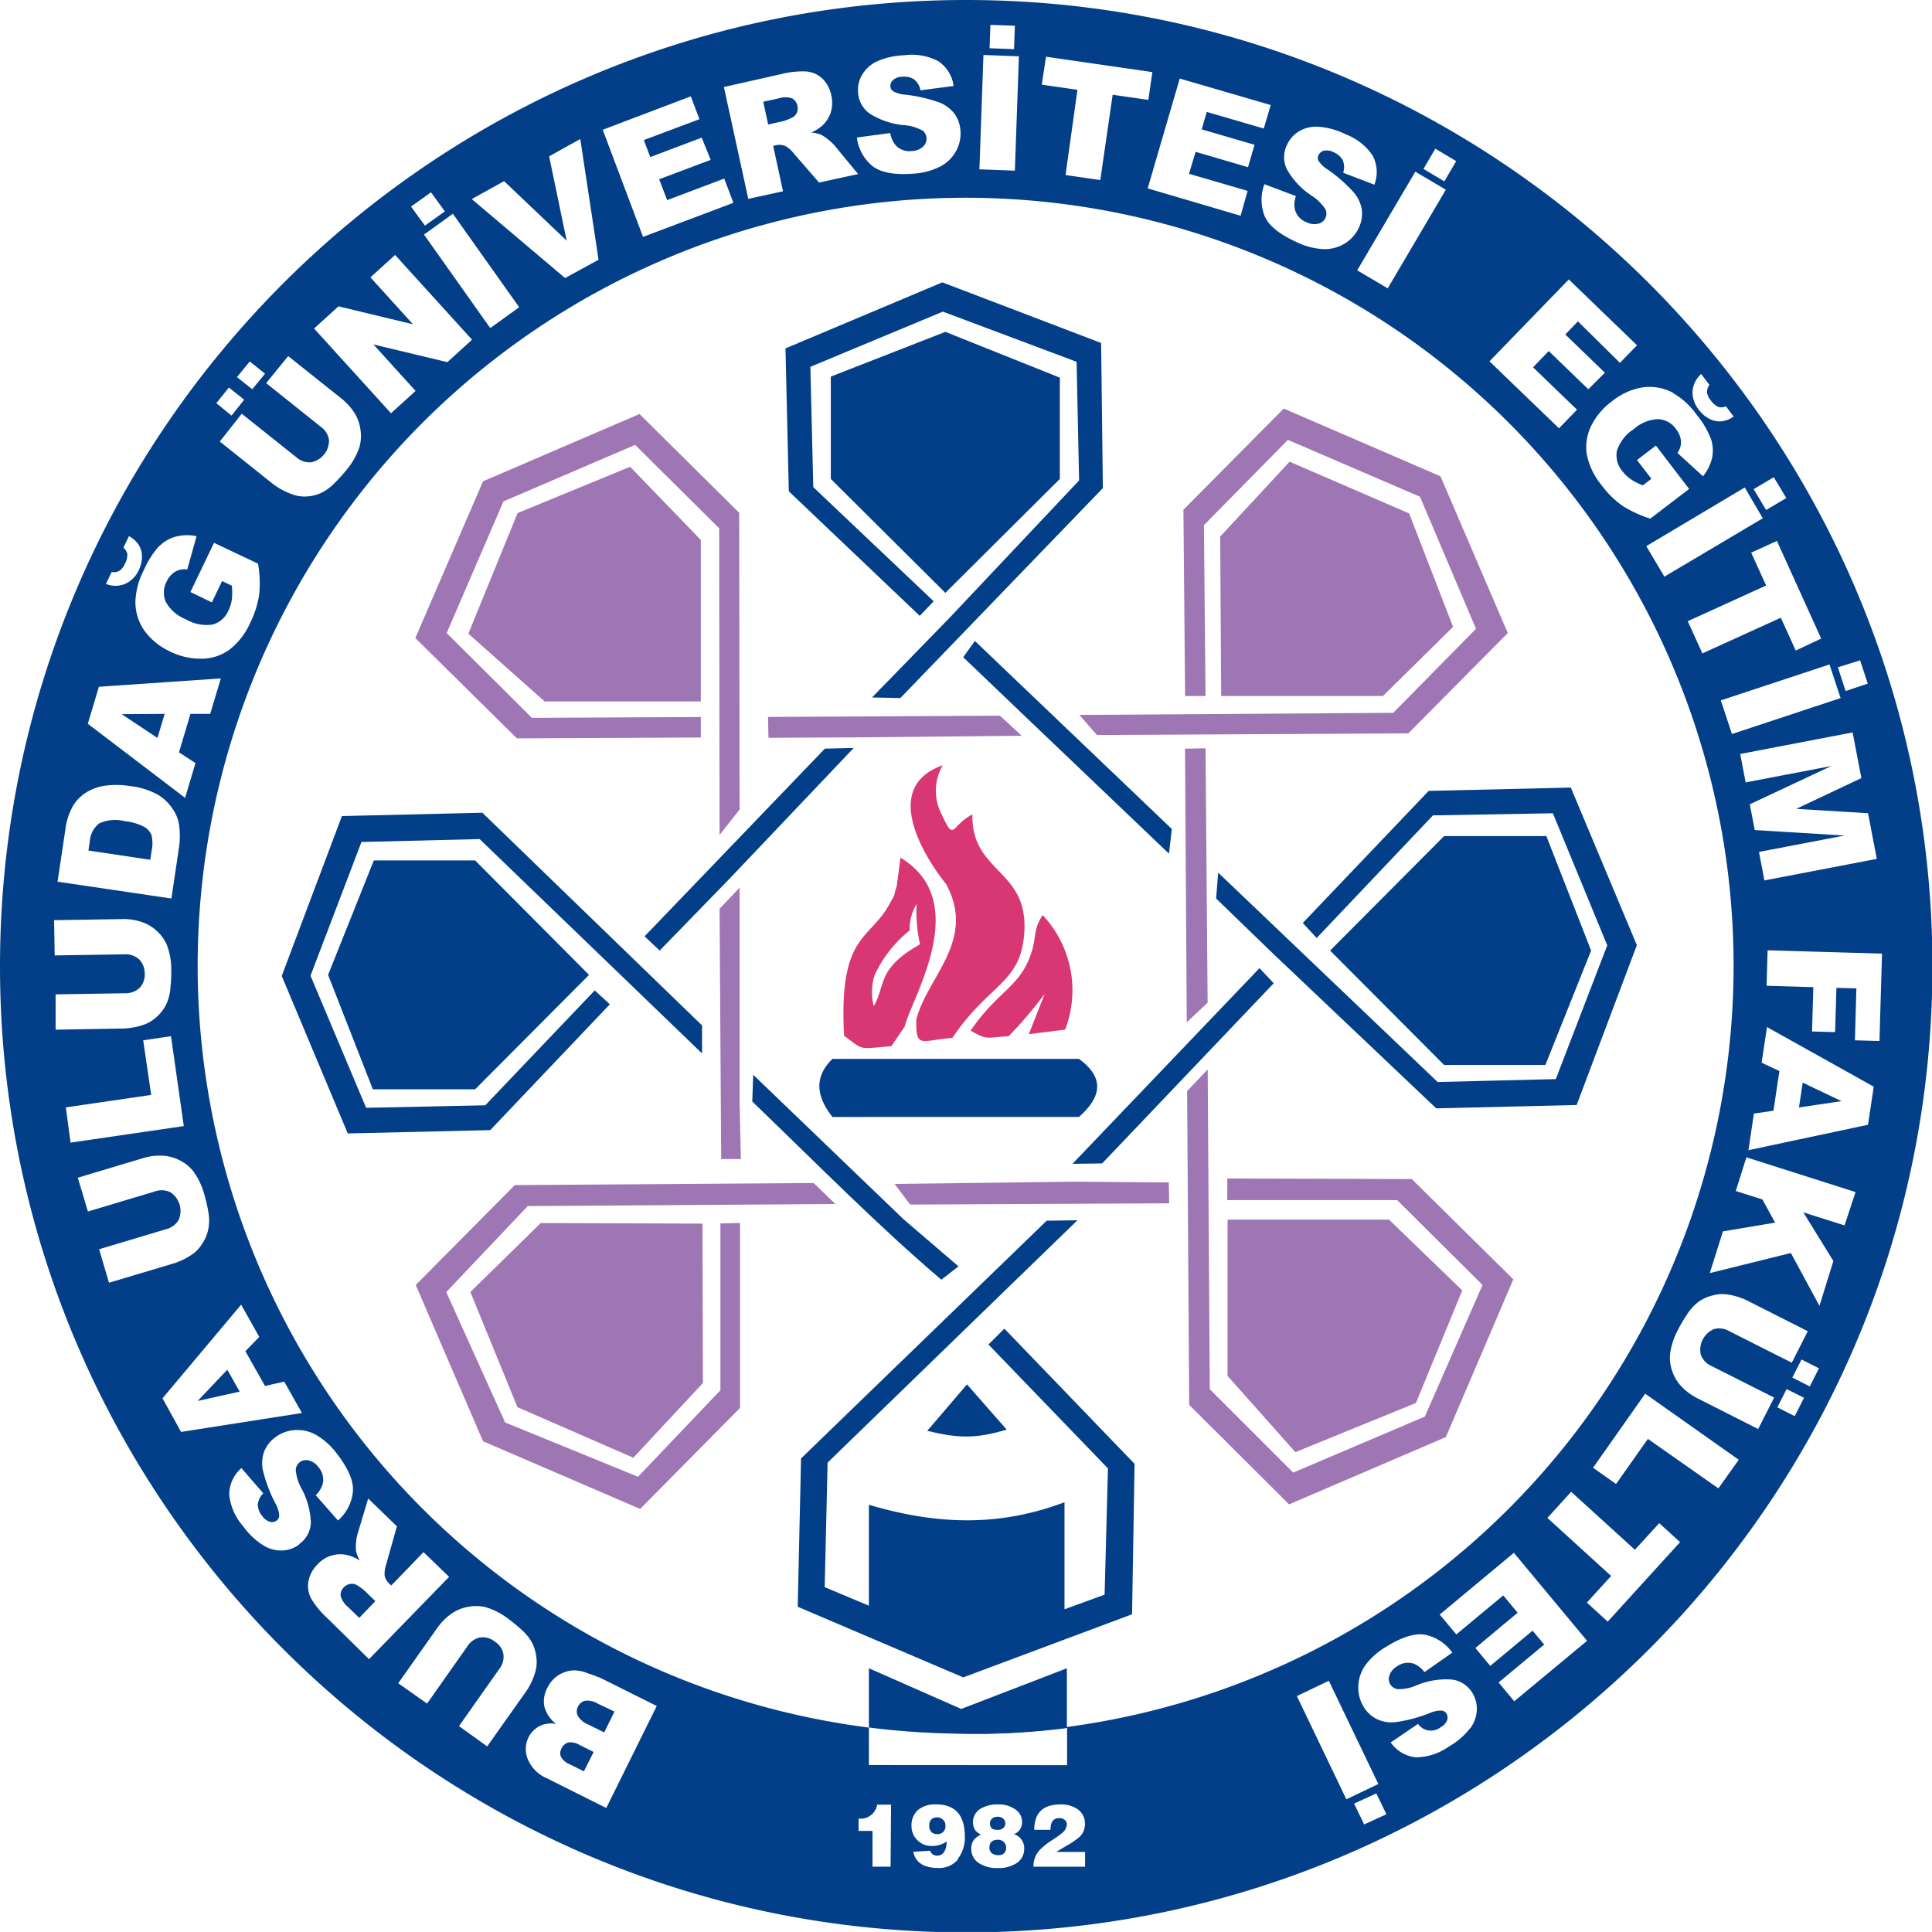 <svg xmlns="http://www.w3.org/2000/svg" viewBox="0 0 277.94 277.93"><defs><style>.cls-1{fill:#9e76b4;}.cls-1,.cls-2,.cls-3{fill-rule:evenodd;}.cls-2,.cls-4{fill:#023f88;}.cls-3{fill:#d83774;}.cls-5{fill:none;}</style></defs><title>Asset 1@72</title><g id="Layer_2" data-name="Layer 2"><g id="Foreground"><path class="cls-1" d="M155.28,102.85l45.15-.3,11.91-12.09-8.06-19-19-8.18L173.2,75.55l.23,24.58h-2.94l-.24-26.8,14.43-14.55,22.55,9.74,9.68,22.55L202.6,105.5l-44.79.24Zm-8.29,3-3.13-2.89-33.37.18.06,3,12.27-.06Zm26.75,48,.3,46,12,12,18.94-8.06,8.3-18.93L201,172.65l-24.44,0v-3.11l26.54.08,14.61,14.43L208,206.74l-22.55,9.68-14.37-14.31-.3-45.15Zm-3.19-34.57.18,27.79,3-2.82-.12-14.93-.18-21.67-2.95.06Zm-64.15,8.42v30.78l.18,8.26h-2.83l-.23-36Zm0-11.24-.06-42.69L92,59.56,69.49,69.24,59.75,91.79l14.61,14.43,26.46-.12v-2.95l-24.3.12L64.26,91.07l8.17-18.94L91.37,64l12.09,12,.06,44.12Zm24.53,56.83,37.27-.18-.06-3L154.62,170l-25.92.32Zm-10.76-.08-44.25.3L64.2,185.88l8.47,18.76,19.12,7.81L103.64,200l0-24,2.82-.06,0,26.61L92.09,217.08l-22.6-9.74-9.68-22.48,14.25-14.37,43-.3Z"/><path class="cls-2" d="M136,47.74l16.47,6.59V68.9L136,85.29,119.52,68.9V54.18ZM119.75,152.33h35.47c3.79,2.77,3.19,5.53,0,8.36H119.75C117.59,157.92,116.92,155.1,119.75,152.33Zm25.07,53.33-5.71-6.5-5.71,6.68C137.79,206.92,140.43,207,144.82,205.66ZM155,175.55l-35.94,34.86-.42,17.92L125,231V216.48c11.54,3.43,20.26,2.59,28.14-.36v15.39l5.77-2.1.48-18.16L142.2,193.42l2.29-2.28,18.73,19.45-.36,21.64-24.29,9.08-23.81-10.16.48-21.34,35.34-34.2Zm-54-24L69,120.71l-17,.42-7.33,19.24,8,19,17.14-.36,15.75-16.53,2.17,2-17.2,18.1-20.5.48-9.5-22.66,8.66-23,20.2-.48L101,147.52Zm7.22,6.91c10.1,9.74,18.18,17.95,27.2,25.64l2.47-1.92L130,175.42l-21.64-20.8Zm60.36-39.2L140.25,92.21l-1.68,2.34,10,9.56,19.6,18.7Zm6.37,10,.3-3.72,31.57,30.12,17-.42,7.4-19.24L223.4,117l-17.25.3-16.73,17.64-2-2.16,18.11-19,20.45-.48,9.5,22.67-8.66,23-20.2.48-23.39-22.18ZM136.7,88.78l-11.25,11.56,4.08.08,29.13-30.2-.25-20.88-22.85-8.72L113,50.12l.48,20.56L132.32,88.6l2-2.1L117,70.08l-.42-17.31,19.06-7.94,19.24,7.22.36,17.07ZM122.82,107.6,105,126.36,94.9,136.75l-2.17-2.05,25.94-27Zm31.47,59.83,4.27-.06,24.68-25.92-2.05-2.17Z"/><path class="cls-3" d="M131.83,146.62c-.12,4.39.73,3,5.18,2.7,5-7.45,9.31-7.75,10.22-13.94,1.44-10.47-7.52-9.38-7.34-18.22-3.19,1.68-2.52,4.09-4.45-.06a7.3,7.3,0,0,1,.18-7c-10.64,3.73.48,17.08.48,17.08C140.49,135.26,133.46,140.43,131.83,146.62ZM121.43,149c3,2.23,2,1.87,6.8,1.51l1.92-2.83c1-4.15,9.86-18-.6-24.29L129,127.5c-.6,1.74.12.48-1.08,2.64C125,135.38,120.65,134.41,121.43,149Zm18.22-.72c2.41,1.38,2.22,1,5.47.78a62.58,62.58,0,0,0,5.17-6.07L148,148.78l5.23-.66A15.78,15.78,0,0,0,150,131.65c-1.32,2-.9,2.82-1.5,5C146.93,142,143.74,142.29,139.65,148.24Zm-12.14-8.12c-.73,1.33-1,3.31-1.81,4.57a8,8,0,0,1,.12-4.44,17.91,17.91,0,0,1,5.05-6.44,6.81,6.81,0,0,1,1-3.79,20.57,20.57,0,0,0,.49,5.78C130.39,137,128.65,138.14,127.51,140.12Z"/><path class="cls-4" d="M153.48,248.57V240l-15.2,5.85L125,240v8.52A116.58,116.58,0,0,0,153.48,248.57Z"/><path class="cls-5" d="M153.48,248.57a102.37,102.37,0,0,1-16.38.82,112.21,112.21,0,0,1-12.09-.86v5.39h28.47Z"/><path class="cls-5" d="M28.12,109.79l-2.37-1.55,1.65-5.53h2.84l1.53-5.1L14.23,98.8l-1.6,5.31,14,10.66Zm-5.47-3.63-5.15-3.42,6.19,0Z"/><polygon class="cls-5" points="105.51 29.18 104.19 25.69 95.98 28.79 94.83 25.75 102.24 22.96 101.05 19.82 93.65 22.61 92.72 20.16 100.71 17.15 99.47 13.86 86.71 18.67 92.52 34.08 105.51 29.18"/><rect class="cls-5" x="65.28" y="30.74" width="5.1" height="16.46" transform="translate(-10.02 46.62) rotate(-35.49)"/><path class="cls-5" d="M131.19,21.7a2.68,2.68,0,0,1-2.31-.84,3.7,3.7,0,0,1-.77-1.75l-4.8.64a6.33,6.33,0,0,0,2.11,4c1.15,1,3.12,1.41,5.91,1.21a9.92,9.92,0,0,0,3.91-1,5.53,5.53,0,0,0,2.3-2.19,5.2,5.2,0,0,0,.67-3,4.57,4.57,0,0,0-.82-2.38,5,5,0,0,0-2.22-1.68,22,22,0,0,0-4.87-1.12,4.18,4.18,0,0,1-1.75-.48.94.94,0,0,1-.42-.69,1.18,1.18,0,0,1,.39-.94,2,2,0,0,1,1.31-.47,2.57,2.57,0,0,1,1.72.39,2.6,2.6,0,0,1,.91,1.56l4.77-.62A5.06,5.06,0,0,0,135,8.79,8.2,8.2,0,0,0,130.12,8a10.57,10.57,0,0,0-4,.92A4.89,4.89,0,0,0,124,10.8a4.27,4.27,0,0,0-.57,2.44,4,4,0,0,0,1.66,3.07A11,11,0,0,0,130,18a6.37,6.37,0,0,1,2.66.77,1.49,1.49,0,0,1,.64,1.1,1.54,1.54,0,0,1-.5,1.22A2.49,2.49,0,0,1,131.19,21.7Z"/><rect class="cls-5" x="135.55" y="13.68" width="16.46" height="5.1" transform="translate(122.33 159.32) rotate(-87.91)"/><rect class="cls-5" x="142.53" y="3.56" width="3.37" height="3.53" transform="translate(133.66 149.24) rotate(-87.92)"/><polygon class="cls-5" points="86.11 37.34 83.48 19.98 78.96 22.49 81.51 34.62 72.52 26.06 67.87 28.64 81.29 40.02 86.11 37.34"/><path class="cls-5" d="M20.79,90.65a9.52,9.52,0,0,0,3.74,3,9.78,9.78,0,0,0,4.53,1A6.89,6.89,0,0,0,33,93.44a10,10,0,0,0,3-3.88,13.79,13.79,0,0,0,1.28-4,16.06,16.06,0,0,0-.16-4.5l-6.33-3-3.4,7.08,3.09,1.49,1.47-3.07,1.4.67a9,9,0,0,1,0,2,5.36,5.36,0,0,1-.49,1.58,3.49,3.49,0,0,1-2.24,2,5.81,5.81,0,0,1-3.88-.75,5.61,5.61,0,0,1-2.88-2.49,3.35,3.35,0,0,1,.1-2.91,3.24,3.24,0,0,1,1.25-1.45,2.72,2.72,0,0,1,1.73-.31l1.34-4.8a6.79,6.79,0,0,0-3,.07,5.34,5.34,0,0,0-2.35,1.36A12.66,12.66,0,0,0,20.7,82a10.76,10.76,0,0,0-1.23,4.4A7.19,7.19,0,0,0,20.79,90.65Z"/><rect class="cls-5" x="31.67" y="56.34" width="2.92" height="2.81" transform="translate(-32.67 47.62) rotate(-51.41)"/><path class="cls-5" d="M18,84a4,4,0,0,0,2-2.07A4.35,4.35,0,0,0,20.41,80a3.14,3.14,0,0,0-.48-1.7,3.84,3.84,0,0,0-1.39-1.23l-.8,1.67a1.52,1.52,0,0,1,.57.94A2.7,2.7,0,0,1,18,81.08a2.26,2.26,0,0,1-.79,1,1.68,1.68,0,0,1-1.11.17L15.22,84A3.61,3.61,0,0,0,18,84Z"/><path class="cls-5" d="M47.33,63.36a3.19,3.19,0,0,1-2.59,3.22,2.86,2.86,0,0,1-2.11-.73l-7.85-6.26-3.16,4,7.67,6.12A9.7,9.7,0,0,0,41.75,71a5.14,5.14,0,0,0,2.16.34,5.91,5.91,0,0,0,2.2-.48,6.88,6.88,0,0,0,2-1.44,24.75,24.75,0,0,0,1.76-1.94,10.25,10.25,0,0,0,1.79-3.13A5.68,5.68,0,0,0,51.88,62,6,6,0,0,0,51,59.42a8.35,8.35,0,0,0-1.87-2.08l-7.67-6.11-3.17,4,7.85,6.27A2.84,2.84,0,0,1,47.33,63.36Z"/><polygon class="cls-5" points="59.79 56.24 53.72 49.55 64.36 52.1 67.91 48.87 56.84 36.68 53.29 39.9 59.41 46.65 48.7 44.07 45.18 47.26 56.25 59.45 59.79 56.24"/><rect class="cls-5" x="59.76" y="28.38" width="3.53" height="3.37" transform="translate(-6.03 41.29) rotate(-35.48)"/><rect class="cls-5" x="34.63" y="52.6" width="2.95" height="2.81" transform="translate(-28.62 48.55) rotate(-51.42)"/><path class="cls-5" d="M112.65,27.46l-1.42-6.53.43-.1a2.2,2.2,0,0,1,1.3.11,3.76,3.76,0,0,1,1.17,1l3.73,4.33,5.62-1.22L120.06,21a6.94,6.94,0,0,0-.92-.85,5.3,5.3,0,0,0-1-.67,5.06,5.06,0,0,0-1.42-.31,6.22,6.22,0,0,0,1.61-1,4.57,4.57,0,0,0,1.22-1.91,4.64,4.64,0,0,0,.07-2.44,4.53,4.53,0,0,0-1.31-2.44,3.87,3.87,0,0,0-2.29-1,12.43,12.43,0,0,0-3.61.38l-8.28,1.8,3.51,16.09ZM112,14.14a3.09,3.09,0,0,1,2,0,1.67,1.67,0,0,1,.64,2.09,1.38,1.38,0,0,1-.69.68,7.26,7.26,0,0,1-1.27.5l-2.1.46-.71-3.27Z"/><rect class="cls-5" x="252.94" y="69.22" width="3.37" height="3.53" transform="translate(-0.59 139.81) rotate(-30.67)"/><polygon class="cls-5" points="251.93 79.48 254.08 84.2 242.8 89.34 244.91 93.97 256.19 88.83 258.34 93.55 262.04 91.87 255.63 77.79 251.93 79.48"/><rect class="cls-5" x="236.99" y="73.98" width="16.46" height="5.1" transform="translate(-4.73 135.78) rotate(-30.67)"/><rect class="cls-5" x="264.87" y="95.4" width="3.37" height="3.53" transform="translate(-17.03 88.54) rotate(-18.29)"/><polygon class="cls-5" points="267.8 111.94 266.54 105.37 250.37 108.47 251.15 112.56 263.48 110.2 251.75 115.71 252.46 119.41 265.4 120.2 253.07 122.56 253.85 126.66 270.02 123.56 268.76 116.99 258.44 116.36 267.8 111.94"/><rect class="cls-5" x="247.95" y="98.01" width="16.46" height="5.1" transform="translate(-18.62 85.51) rotate(-18.3)"/><path class="cls-5" d="M246,60.23a3.14,3.14,0,0,0,1.73.34,3.93,3.93,0,0,0,1.73-.68l-1.12-1.48a1.54,1.54,0,0,1-1.1.09,2.64,2.64,0,0,1-1.07-.94,2.24,2.24,0,0,1-.54-1.16,1.7,1.7,0,0,1,.34-1.07l-1.17-1.54a3.71,3.71,0,0,0-1.26,2.47,4,4,0,0,0,.95,2.71A4.34,4.34,0,0,0,246,60.23Z"/><rect class="cls-5" x="193.39" y="30.54" width="16.46" height="5.1" transform="translate(70.79 190.03) rotate(-59.5)"/><path class="cls-5" d="M228.92,61.29a6.89,6.89,0,0,0-.62,4.09,10,10,0,0,0,2.11,4.4,13.53,13.53,0,0,0,2.94,2.93,16.55,16.55,0,0,0,4.09,1.9L243,70.34l-4.78-6.24-2.72,2.08,2.07,2.7-1.23.94a8.32,8.32,0,0,1-1.75-.89,5.18,5.18,0,0,1-1.19-1.15,3.51,3.51,0,0,1-.79-2.92,5.84,5.84,0,0,1,2.42-3.12,5.55,5.55,0,0,1,3.52-1.44,3.31,3.31,0,0,1,2.55,1.41,3.21,3.21,0,0,1,.73,1.77,2.68,2.68,0,0,1-.51,1.68L245,68.52a6.85,6.85,0,0,0,1.28-2.66,5.37,5.37,0,0,0-.15-2.72,12.52,12.52,0,0,0-2.09-3.54,10.57,10.57,0,0,0-3.37-3.09,7.18,7.18,0,0,0-4.38-.75,9.46,9.46,0,0,0-4.4,2A9.81,9.81,0,0,0,228.92,61.29Z"/><path class="cls-5" d="M188.69,28.09a6.67,6.67,0,0,1,2,1.94,1.47,1.47,0,0,1-1,2.12,2.53,2.53,0,0,1-1.74-.23,2.66,2.66,0,0,1-1.63-1.84,3.6,3.6,0,0,1,.15-1.9l-4.53-1.71a6.34,6.34,0,0,0,0,4.5q.81,2.13,4.64,3.87a9.94,9.94,0,0,0,3.89,1A5.51,5.51,0,0,0,193.5,35a5.19,5.19,0,0,0,2-2.3,4.63,4.63,0,0,0,.41-2.49,5,5,0,0,0-1.17-2.53A21.1,21.1,0,0,0,191,24.39a4.18,4.18,0,0,1-1.31-1.26.91.91,0,0,1,0-.8,1.17,1.17,0,0,1,.78-.65,2.08,2.08,0,0,1,1.37.21,2.61,2.61,0,0,1,1.34,1.16,2.58,2.58,0,0,1,.06,1.8l4.49,1.72a5.08,5.08,0,0,0-.26-4.21,8.18,8.18,0,0,0-3.9-3.05,10.19,10.19,0,0,0-4-1.08,4.82,4.82,0,0,0-2.74.7,4.32,4.32,0,0,0-1.66,1.89,4,4,0,0,0,0,3.48A11,11,0,0,0,188.69,28.09Z"/><polygon class="cls-5" points="178.44 30.99 179.48 27.41 171.05 24.95 171.96 21.84 179.56 24.05 180.5 20.83 172.9 18.61 173.63 16.1 181.83 18.49 182.81 15.11 169.72 11.3 165.12 27.1 178.44 30.99"/><polygon class="cls-5" points="153.26 25.2 158.29 25.92 160.07 13.65 165.2 14.39 165.78 10.37 150.48 8.16 149.9 12.18 155.03 12.92 153.26 25.2"/><polygon class="cls-5" points="226.87 58.97 220.55 52.87 222.8 50.53 228.5 56.03 230.83 53.62 225.14 48.12 226.95 46.23 233.09 52.16 235.54 49.63 225.73 40.16 214.29 52.01 224.28 61.65 226.87 58.97"/><rect class="cls-5" x="205.51" y="21.94" width="3.37" height="3.53" transform="translate(81.64 190.22) rotate(-59.51)"/><rect class="cls-5" x="189.88" y="242.14" width="5.1" height="16.46" transform="translate(-89.28 107.71) rotate(-25.6)"/><polygon class="cls-5" points="207.12 232.29 209.51 235.15 216.26 229.54 218.33 232.03 212.25 237.1 214.4 239.68 220.48 234.61 222.16 236.63 215.59 242.08 217.84 244.79 228.32 236.07 217.79 223.41 207.12 232.29"/><polygon class="cls-5" points="235.19 222.99 226.02 214.65 222.6 218.41 231.77 226.76 228.28 230.59 231.29 233.33 241.69 221.89 238.69 219.16 235.19 222.99"/><polygon class="cls-5" points="229.18 211.16 232.49 213.5 237.07 207.01 247.21 214.16 250.14 210 236.68 200.51 229.18 211.16"/><path class="cls-5" d="M84.49,240.64a5.32,5.32,0,0,0-2-.39,4.45,4.45,0,0,0-2.18.72,4.5,4.5,0,0,0-1.56,1.8,4,4,0,0,0-.42,2.71A4.58,4.58,0,0,0,80,248a4.07,4.07,0,0,0-2.08.2A3.7,3.7,0,0,0,76,250a3.8,3.8,0,0,0-.16,3.18,5.17,5.17,0,0,0,2.74,2.69l8.52,4.26,7.36-14.73-7.86-3.93C86.29,241.29,85.58,241,84.49,240.64ZM84,254.83l-2-1a2.54,2.54,0,0,1-1.27-1.09,1.4,1.4,0,0,1,.08-1.21,1.53,1.53,0,0,1,1-.86,2.57,2.57,0,0,1,1.67.38l2,1Zm2.8-5.6-2.32-1.15A3,3,0,0,1,83,246.85a1.43,1.43,0,0,1,0-1.29,1.56,1.56,0,0,1,1-.88,2.82,2.82,0,0,1,1.86.41l2.32,1.16Z"/><rect class="cls-5" x="195.35" y="258.54" width="3.53" height="3.37" transform="translate(-93.05 110.64) rotate(-25.58)"/><path class="cls-5" d="M137.1,249.39l1.87,0a110.39,110.39,0,1,0-14-.88v0C127.94,248.86,132.19,249.26,137.1,249.39Z"/><path class="cls-5" d="M244.72,194.94a3.24,3.24,0,0,1,1.88-3.69,2.87,2.87,0,0,1,2.21.29l9,4.54,2.3-4.53-8.75-4.43a9.66,9.66,0,0,0-2.7-.84,5.11,5.11,0,0,0-2.18.11,6,6,0,0,0-2.06.91,7.1,7.1,0,0,0-1.67,1.82,21.61,21.61,0,0,0-1.33,2.26,10.22,10.22,0,0,0-1.12,3.43,5.71,5.71,0,0,0,.29,2.43,6.08,6.08,0,0,0,1.38,2.3,8.5,8.5,0,0,0,2.25,1.65l8.75,4.43,2.3-4.52-9-4.54A2.89,2.89,0,0,1,244.72,194.94Z"/><polygon class="cls-5" points="254.28 136.75 254.13 141.85 260.86 142.05 260.67 148.43 264 148.52 264.18 142.15 267.05 142.23 266.84 149.7 270.37 149.8 270.74 137.23 254.28 136.75"/><polygon class="cls-5" points="249.66 171.36 253.49 172.57 255.32 175.91 247.81 177.18 245.92 183.15 257.59 180.26 261.7 187.86 263.74 181.41 259.42 174.45 265.35 176.33 266.89 171.48 251.19 166.51 249.66 171.36"/><path class="cls-5" d="M253.42,152.92l2.56,1.2-.86,5.71-2.81.41-.79,5.27,17.2-3.66.83-5.48-15.36-8.58Zm5.92,2.83,5.58,2.66-6.12.91Z"/><rect class="cls-5" x="258.31" y="196.15" width="2.92" height="2.81" transform="translate(-33.84 340.04) rotate(-63.14)"/><rect class="cls-5" x="256.13" y="200.41" width="2.95" height="2.81" transform="translate(-38.87 340.36) rotate(-63.12)"/><path class="cls-5" d="M208.93,241.59a11,11,0,0,0-5.11.81,6.38,6.38,0,0,1-2.72.56,1.46,1.46,0,0,1-1.2-2,2.44,2.44,0,0,1,1.16-1.32,2.69,2.69,0,0,1,2.43-.34A3.78,3.78,0,0,1,205,240.5l4-2.8a6.4,6.4,0,0,0-3.72-2.53q-2.24-.53-5.8,1.69a9.86,9.86,0,0,0-3,2.67,5.52,5.52,0,0,0-1,3,5.26,5.26,0,0,0,.79,3,4.62,4.62,0,0,0,1.85,1.72,5,5,0,0,0,2.74.45,21.49,21.49,0,0,0,4.83-1.28,4,4,0,0,1,1.77-.38.91.91,0,0,1,.69.4,1.17,1.17,0,0,1,.1,1,2,2,0,0,1-.94,1A2.25,2.25,0,0,1,204,248l-3.92,2.76a5,5,0,0,0,3.64,2.14,8.31,8.31,0,0,0,4.71-1.54,10.29,10.29,0,0,0,3.1-2.68,4.84,4.84,0,0,0,.94-2.67,4.37,4.37,0,0,0-.63-2.43A4,4,0,0,0,208.93,241.59Z"/><path class="cls-5" d="M25.68,121.8a11.61,11.61,0,0,0,0-3.07,5.56,5.56,0,0,0-1-2.45,6.63,6.63,0,0,0-2.16-2,11.06,11.06,0,0,0-4-1.2,12,12,0,0,0-3.22-.07,7.09,7.09,0,0,0-2.8.89,5.88,5.88,0,0,0-2.06,2,9.05,9.05,0,0,0-1.13,3.48l-1.12,7.47,16.29,2.43Zm-3.88.66-.18,1.23-8.9-1.33.19-1.25a3.6,3.6,0,0,1,1.37-2.66,5.53,5.53,0,0,1,3.67-.31,7.56,7.56,0,0,1,2.77.8,2.35,2.35,0,0,1,1.07,1.22A5.19,5.19,0,0,1,21.8,122.46Z"/><path class="cls-5" d="M27.6,180.52a5.11,5.11,0,0,0,1.5-1.59,5.72,5.72,0,0,0,.86-2.08,6.61,6.61,0,0,0,0-2.46,21.15,21.15,0,0,0-.59-2.56,10.3,10.3,0,0,0-1.55-3.26A5.73,5.73,0,0,0,25.89,167a6,6,0,0,0-2.58-.71,8,8,0,0,0-2.77.35l-9.4,2.82,1.46,4.86,9.62-2.88a2.84,2.84,0,0,1,2.24.11,3.21,3.21,0,0,1,1.18,4,2.9,2.9,0,0,1-1.81,1.32l-9.62,2.88,1.46,4.86,9.4-2.81A9.83,9.83,0,0,0,27.6,180.52Z"/><polygon class="cls-5" points="24.56 149.07 20.55 149.66 21.7 157.52 9.42 159.31 10.15 164.34 26.44 161.96 24.56 149.07"/><path class="cls-5" d="M43.33,214.1a6.58,6.58,0,0,1-.83-2.65,1.47,1.47,0,0,1,.56-1.14,1.52,1.52,0,0,1,1.3-.26,2.5,2.5,0,0,1,1.43,1,2.7,2.7,0,0,1,.58,2.39,3.65,3.65,0,0,1-1,1.61l3.2,3.64a6.3,6.3,0,0,0,2.13-4q.3-2.27-2.27-5.59a10.09,10.09,0,0,0-3-2.72,5.49,5.49,0,0,0-3.1-.69,5.14,5.14,0,0,0-2.85,1.09,4.56,4.56,0,0,0-1.53,2,5,5,0,0,0-.16,2.77,21.33,21.33,0,0,0,1.77,4.67,4.1,4.1,0,0,1,.56,1.73.89.89,0,0,1-.33.72,1.17,1.17,0,0,1-1,.21,2.06,2.06,0,0,1-1.11-.83,2.64,2.64,0,0,1-.64-1.65,2.57,2.57,0,0,1,.79-1.62l-3.15-3.63a5.06,5.06,0,0,0-1.75,3.84,8.17,8.17,0,0,0,2,4.53,10.28,10.28,0,0,0,3,2.81,4.85,4.85,0,0,0,2.75.67,4.28,4.28,0,0,0,2.35-.89,4,4,0,0,0,1.64-3.08A11.1,11.1,0,0,0,43.33,214.1Z"/><path class="cls-5" d="M20.61,147.45a5.18,5.18,0,0,0,1.88-1.11,5.87,5.87,0,0,0,1.39-1.77,6.63,6.63,0,0,0,.63-2.39,22.37,22.37,0,0,0,.13-2.62A10.22,10.22,0,0,0,24,136a5.64,5.64,0,0,0-1.4-2,5.86,5.86,0,0,0-2.29-1.39,8.06,8.06,0,0,0-2.76-.41l-9.81.16.09,5.07,10-.16A2.9,2.9,0,0,1,20,138a2.85,2.85,0,0,1,.78,2.05,2.8,2.8,0,0,1-.73,2.09,2.91,2.91,0,0,1-2.09.78l-10,.16L8,148.13l9.81-.16A10.09,10.09,0,0,0,20.61,147.45Z"/><path class="cls-5" d="M40.88,198.79l-2.76.63-2.83-5,2-2.06-2.61-4.64L23.33,201.16,26.05,206l17.38-2.68Zm-12.44,2.75,4.26-4.49,1.78,3.15Z"/><path class="cls-5" d="M60.86,223.3l-4.64,4.8-.33-.31a2.16,2.16,0,0,1-.63-1.14,4.08,4.08,0,0,1,.22-1.55L57,219.59l-4.13-4-1.55,5.15a6.19,6.19,0,0,0-.2,1.23,5.27,5.27,0,0,0,0,1.18,5.33,5.33,0,0,0,.53,1.36,6.07,6.07,0,0,0-1.73-.77,4.82,4.82,0,0,0-5.65,3.78,3.83,3.83,0,0,0,.4,2.47,12.29,12.29,0,0,0,2.31,2.8l6.1,5.9,11.45-11.83Zm-9.13,9.45-1.61-1.56a3.1,3.1,0,0,1-1.07-1.63,1.52,1.52,0,0,1,.49-1.23,1.56,1.56,0,0,1,.9-.46,1.38,1.38,0,0,1,1,.2,7.68,7.68,0,0,1,1.12.78l1.54,1.49Z"/><path class="cls-5" d="M77,240.69a5.14,5.14,0,0,0,.21-2.18,6,6,0,0,0-.61-2.16A6.94,6.94,0,0,0,75,234.43a24,24,0,0,0-2-1.64,10.24,10.24,0,0,0-3.23-1.61,5.87,5.87,0,0,0-2.45-.06,6,6,0,0,0-2.47,1,8.42,8.42,0,0,0-2,2l-5.65,8,4.15,2.93,5.78-8.21a2.87,2.87,0,0,1,1.83-1.3,2.79,2.79,0,0,1,2.12.58A2.75,2.75,0,0,1,72.33,238a2.83,2.83,0,0,1-.6,2.15l-5.79,8.21,4.15,2.92,5.66-8A9.78,9.78,0,0,0,77,240.69Z"/><polygon class="cls-4" points="28.44 201.54 34.48 200.2 32.7 197.05 28.44 201.54"/><path class="cls-4" d="M51.39,228.07a1.38,1.38,0,0,0-1-.2,1.56,1.56,0,0,0-.9.46,1.52,1.52,0,0,0-.49,1.23,3.1,3.1,0,0,0,1.07,1.63l1.61,1.56,2.32-2.41-1.54-1.49A7.68,7.68,0,0,0,51.39,228.07Z"/><path class="cls-4" d="M84.13,244.68a1.56,1.56,0,0,0-1,.88,1.43,1.43,0,0,0,0,1.29,3,3,0,0,0,1.47,1.23l2.32,1.15,1.48-3L86,245.09A2.82,2.82,0,0,0,84.13,244.68Z"/><path class="cls-4" d="M81.78,250.67a1.53,1.53,0,0,0-1,.86,1.4,1.4,0,0,0-.08,1.21A2.54,2.54,0,0,0,82,253.83l2,1,1.4-2.79-2-1A2.57,2.57,0,0,0,81.78,250.67Z"/><polygon class="cls-4" points="22.65 106.16 23.69 102.7 17.5 102.74 22.65 106.16"/><path class="cls-4" d="M112.66,17.43a7.26,7.26,0,0,0,1.27-.5,1.38,1.38,0,0,0,.69-.68,1.67,1.67,0,0,0-.64-2.09,3.09,3.09,0,0,0-2,0l-2.18.48.71,3.27Z"/><path class="cls-4" d="M20.72,118.94a7.56,7.56,0,0,0-2.77-.8,5.53,5.53,0,0,0-3.67.31,3.6,3.6,0,0,0-1.37,2.66l-.19,1.25,8.9,1.33.18-1.23a5.19,5.19,0,0,0,0-2.3A2.35,2.35,0,0,0,20.72,118.94Z"/><path class="cls-4" d="M143.53,263.25a1.25,1.25,0,0,0,.78-.24.92.92,0,0,0,0-1.39,1.16,1.16,0,0,0-.77-.26,1.24,1.24,0,0,0-.81.25.88.88,0,0,0-.31.73C142.44,263,142.8,263.25,143.53,263.25Z"/><path class="cls-4" d="M143.57,264.67c-.82,0-1.23.38-1.23,1.15a1,1,0,0,0,.37.8,1.34,1.34,0,0,0,.86.26l.31,0a1,1,0,0,0,.86-1.05,1.06,1.06,0,0,0-.32-.83A1.17,1.17,0,0,0,143.57,264.67Z"/><path class="cls-4" d="M139,0C62.34,0,0,62.34,0,139s62.34,139,139,139,139-62.34,139-139S215.59,0,139,0ZM270,123.56l-16.17,3.1-.78-4.1,12.33-2.36-12.94-.79-.71-3.7,11.73-5.51-12.33,2.36-.78-4.09,16.17-3.1,1.26,6.57-9.36,4.42,10.32.63ZM267.6,95l1.1,3.35-3.19,1.06L264.4,96Zm-2.81,5.43-15.63,5.17-1.6-4.84,15.63-5.17Zm-6.45-6.84-2.15-4.72L244.91,94l-2.11-4.63,11.28-5.14-2.15-4.72,3.7-1.69L262,91.87Zm-3.16-24.94,1.8,3-2.9,1.72-1.8-3Zm-1.58,5.91-14.16,8.4-2.6-4.39L251,70.13Zm-8.85-20.73,1.17,1.54a1.7,1.7,0,0,0-.34,1.07,2.24,2.24,0,0,0,.54,1.16,2.64,2.64,0,0,0,1.07.94,1.54,1.54,0,0,0,1.1-.09l1.12,1.48a3.93,3.93,0,0,1-1.73.68,3.14,3.14,0,0,1-1.73-.34A4.34,4.34,0,0,1,244.44,59a4,4,0,0,1-.95-2.71A3.71,3.71,0,0,1,244.75,53.79Zm-4.06,2.72a10.57,10.57,0,0,1,3.37,3.09,12.52,12.52,0,0,1,2.09,3.54,5.37,5.37,0,0,1,.15,2.72A6.85,6.85,0,0,1,245,68.52l-3.68-3.36a2.68,2.68,0,0,0,.51-1.68,3.21,3.21,0,0,0-.73-1.77,3.31,3.31,0,0,0-2.55-1.41,5.55,5.55,0,0,0-3.52,1.44,5.84,5.84,0,0,0-2.42,3.12,3.51,3.51,0,0,0,.79,2.92,5.18,5.18,0,0,0,1.19,1.15,8.32,8.32,0,0,0,1.75.89l1.23-.94-2.07-2.7,2.72-2.08L243,70.34l-5.58,4.27a16.55,16.55,0,0,1-4.09-1.9,13.53,13.53,0,0,1-2.94-2.93,10,10,0,0,1-2.11-4.4,6.89,6.89,0,0,1,.62-4.09,9.81,9.81,0,0,1,3-3.56,9.46,9.46,0,0,1,4.4-2A7.18,7.18,0,0,1,240.69,56.51Zm-15-16.35,9.81,9.47-2.45,2.53L227,46.23l-1.81,1.89,5.69,5.5L228.5,56l-5.7-5.5-2.25,2.34,6.32,6.1-2.59,2.68-10-9.64Zm-19.2-18.81,3,1.79-1.71,2.91-3-1.79ZM208,27.29l-8.36,14.19-4.39-2.59,8.36-14.19Zm-22.84-6.47a4.32,4.32,0,0,1,1.66-1.89,4.82,4.82,0,0,1,2.74-.7,10.19,10.19,0,0,1,4,1.08,8.18,8.18,0,0,1,3.9,3.05,5.08,5.08,0,0,1,.26,4.21l-4.49-1.72a2.58,2.58,0,0,0-.06-1.8,2.61,2.61,0,0,0-1.34-1.16,2.08,2.08,0,0,0-1.37-.21,1.17,1.17,0,0,0-.78.65.91.91,0,0,0,0,.8A4.18,4.18,0,0,0,191,24.39a21.1,21.1,0,0,1,3.75,3.29,5,5,0,0,1,1.17,2.53,4.63,4.63,0,0,1-.41,2.49,5.19,5.19,0,0,1-2,2.3,5.51,5.51,0,0,1-3.07.84,9.94,9.94,0,0,1-3.89-1Q182.72,33.1,181.9,31a6.34,6.34,0,0,1,0-4.5l4.53,1.71a3.6,3.6,0,0,0-.15,1.9,2.66,2.66,0,0,0,1.63,1.84,2.53,2.53,0,0,0,1.74.23,1.47,1.47,0,0,0,1-2.12,6.67,6.67,0,0,0-2-1.94,11,11,0,0,1-3.53-3.79A4,4,0,0,1,185.16,20.82Zm-2.35-5.71-1,3.38-8.2-2.39-.73,2.51,7.6,2.22-.94,3.22L172,21.84,171.05,25l8.43,2.46-1,3.58L165.11,27.1l4.61-15.8ZM150.48,8.16l15.3,2.21-.58,4-5.13-.74-1.78,12.27-5-.72L155,12.92l-5.13-.74Zm-8-4.58L146,3.7l-.12,3.37-3.52-.13Zm-1,4.33,5.1.19L146,24.55l-5.1-.19Zm-8.84,10.84A6.37,6.37,0,0,0,130,18a11,11,0,0,1-4.9-1.67,4,4,0,0,1-1.66-3.07A4.27,4.27,0,0,1,124,10.8a4.89,4.89,0,0,1,2.08-1.93,10.57,10.57,0,0,1,4-.92,8.2,8.2,0,0,1,4.88.84,5.06,5.06,0,0,1,2.23,3.58l-4.77.62a2.6,2.6,0,0,0-.91-1.56,2.57,2.57,0,0,0-1.72-.39,2,2,0,0,0-1.31.47,1.18,1.18,0,0,0-.39.94.94.94,0,0,0,.42.69,4.18,4.18,0,0,0,1.75.48,22,22,0,0,1,4.87,1.12,5,5,0,0,1,2.22,1.68,4.57,4.57,0,0,1,.82,2.38,5.2,5.2,0,0,1-.67,3,5.53,5.53,0,0,1-2.3,2.19,9.92,9.92,0,0,1-3.91,1c-2.79.2-4.76-.21-5.91-1.21a6.33,6.33,0,0,1-2.11-4l4.8-.64a3.7,3.7,0,0,0,.77,1.75,2.68,2.68,0,0,0,2.31.84,2.49,2.49,0,0,0,1.64-.63,1.54,1.54,0,0,0,.5-1.22A1.49,1.49,0,0,0,132.69,18.75Zm-20.26-8.09a12.43,12.43,0,0,1,3.61-.38,3.87,3.87,0,0,1,2.29,1,4.53,4.53,0,0,1,1.31,2.44,4.64,4.64,0,0,1-.07,2.44,4.57,4.57,0,0,1-1.22,1.91,6.22,6.22,0,0,1-1.61,1,5.06,5.06,0,0,1,1.42.31,5.3,5.3,0,0,1,1,.67,6.94,6.94,0,0,1,.92.85l3.42,4.14-5.62,1.22L114.13,22a3.76,3.76,0,0,0-1.17-1,2.2,2.2,0,0,0-1.3-.11l-.43.1,1.42,6.53-5,1.09-3.51-16.09Zm-13,3.2,1.24,3.29-8,3,.93,2.45,7.4-2.8L102.24,23l-7.41,2.79,1.15,3,8.21-3.1,1.32,3.49-13,4.9L86.71,18.67ZM72.52,26.06l9,8.56L79,22.49,83.48,20l2.63,17.37L81.29,40,67.87,28.64ZM74.69,44.2l-4.16,3L61,33.75l4.15-3ZM62,27.67l2,2.74-2.87,2.05-2-2.74ZM48.7,44.07l10.71,2.58L53.29,39.9l3.55-3.22L67.91,48.87,64.36,52.1,53.72,49.55l6.07,6.69-3.54,3.21L45.18,47.26Zm-7.24,7.16,7.67,6.11A8.35,8.35,0,0,1,51,59.42,6,6,0,0,1,51.88,62a5.68,5.68,0,0,1-.21,2.44,10.25,10.25,0,0,1-1.79,3.13,24.75,24.75,0,0,1-1.76,1.94,6.88,6.88,0,0,1-2,1.44,5.91,5.91,0,0,1-2.2.48A5.14,5.14,0,0,1,41.75,71a9.7,9.7,0,0,1-2.46-1.36l-7.67-6.12,3.16-4,7.85,6.26a2.86,2.86,0,0,0,2.11.73,3.19,3.19,0,0,0,2.59-3.22,2.84,2.84,0,0,0-1.19-1.9l-7.85-6.27ZM35.93,52l2.2,1.76L36.29,56l-2.2-1.75Zm-3,3.75,2.2,1.75-1.82,2.29L31.12,58Zm-10,22.81a5.34,5.34,0,0,1,2.35-1.36,6.79,6.79,0,0,1,3-.07l-1.34,4.8a2.72,2.72,0,0,0-1.73.31,3.24,3.24,0,0,0-1.25,1.45,3.35,3.35,0,0,0-.1,2.91,5.61,5.61,0,0,0,2.88,2.49,5.81,5.81,0,0,0,3.88.75,3.49,3.49,0,0,0,2.24-2,5.36,5.36,0,0,0,.49-1.58,9,9,0,0,0,0-2l-1.4-.67-1.47,3.07-3.09-1.49,3.4-7.08,6.33,3a16.06,16.06,0,0,1,.16,4.5,13.79,13.79,0,0,1-1.28,4,10,10,0,0,1-3,3.88,6.89,6.89,0,0,1-3.93,1.29,9.78,9.78,0,0,1-4.53-1,9.52,9.52,0,0,1-3.74-3,7.19,7.19,0,0,1-1.32-4.25A10.76,10.76,0,0,1,20.7,82,12.66,12.66,0,0,1,22.92,78.53Zm-6.87,3.73a1.68,1.68,0,0,0,1.11-.17,2.26,2.26,0,0,0,.79-1,2.7,2.7,0,0,0,.36-1.38,1.52,1.52,0,0,0-.57-.94l.8-1.67a3.84,3.84,0,0,1,1.39,1.23,3.14,3.14,0,0,1,.48,1.7A4.35,4.35,0,0,1,20,81.94,4,4,0,0,1,18,84a3.61,3.61,0,0,1-2.76,0ZM14.23,98.8l17.54-1.2-1.53,5.1H27.4l-1.65,5.53,2.37,1.55-1.49,5-14-10.66ZM9.4,119.37a9.05,9.05,0,0,1,1.13-3.48,5.88,5.88,0,0,1,2.06-2,7.09,7.09,0,0,1,2.8-.89,12,12,0,0,1,3.22.07,11.06,11.06,0,0,1,4,1.2,6.63,6.63,0,0,1,2.16,2,5.56,5.56,0,0,1,1,2.45,11.61,11.61,0,0,1,0,3.07l-1.11,7.47L8.28,126.84ZM8,143.05l10-.16a2.91,2.91,0,0,0,2.09-.78,2.8,2.8,0,0,0,.73-2.09A2.85,2.85,0,0,0,20,138a2.9,2.9,0,0,0-2.13-.71l-10,.16-.09-5.07,9.81-.16a8.06,8.06,0,0,1,2.76.41A5.86,5.86,0,0,1,22.63,134a5.64,5.64,0,0,1,1.4,2,10.22,10.22,0,0,1,.61,3.55,22.37,22.37,0,0,1-.13,2.62,6.63,6.63,0,0,1-.63,2.39,5.87,5.87,0,0,1-1.39,1.77,5.18,5.18,0,0,1-1.88,1.11,10.09,10.09,0,0,1-2.77.52L8,148.13Zm1.47,16.26,12.28-1.79-1.15-7.86,4-.59L26.44,162l-16.29,2.38Zm4.79,20.41,9.62-2.88a2.9,2.9,0,0,0,1.81-1.32,3.21,3.21,0,0,0-1.18-4,2.84,2.84,0,0,0-2.24-.11l-9.62,2.88-1.46-4.86,9.4-2.82a8,8,0,0,1,2.77-.35,6,6,0,0,1,2.58.71,5.73,5.73,0,0,1,1.89,1.56,10.3,10.3,0,0,1,1.55,3.26,21.15,21.15,0,0,1,.59,2.56,6.61,6.61,0,0,1,0,2.46,5.72,5.72,0,0,1-.86,2.08,5.11,5.11,0,0,1-1.5,1.59,9.83,9.83,0,0,1-2.53,1.25l-9.4,2.81Zm9.12,21.44,11.31-13.47,2.61,4.64-2,2.06,2.83,5,2.76-.63,2.55,4.52L26.05,206Zm19.7,21a4.28,4.28,0,0,1-2.35.89,4.85,4.85,0,0,1-2.75-.67,10.28,10.28,0,0,1-3-2.81,8.17,8.17,0,0,1-2-4.53,5.06,5.06,0,0,1,1.75-3.84l3.15,3.63a2.57,2.57,0,0,0-.79,1.62,2.64,2.64,0,0,0,.64,1.65,2.06,2.06,0,0,0,1.11.83,1.17,1.17,0,0,0,1-.21.89.89,0,0,0,.33-.72,4.1,4.1,0,0,0-.56-1.73,21.33,21.33,0,0,1-1.77-4.67,5,5,0,0,1,.16-2.77,4.56,4.56,0,0,1,1.53-2,5.14,5.14,0,0,1,2.85-1.09,5.49,5.49,0,0,1,3.1.69,10.09,10.09,0,0,1,3,2.72q2.57,3.33,2.27,5.59a6.3,6.3,0,0,1-2.13,4l-3.2-3.64a3.65,3.65,0,0,0,1-1.61,2.7,2.7,0,0,0-.58-2.39,2.5,2.5,0,0,0-1.43-1,1.52,1.52,0,0,0-1.3.26,1.47,1.47,0,0,0-.56,1.14,6.58,6.58,0,0,0,.83,2.65,11.1,11.1,0,0,1,1.34,5A4,4,0,0,1,43,222.17Zm4,10.62a12.29,12.29,0,0,1-2.31-2.8,3.83,3.83,0,0,1-.4-2.47,4.52,4.52,0,0,1,1.31-2.45,4.4,4.4,0,0,1,4.34-1.33,6.07,6.07,0,0,1,1.73.77,5.33,5.33,0,0,1-.53-1.36,5.27,5.27,0,0,1,0-1.18,6.19,6.19,0,0,1,.2-1.23l1.55-5.15,4.13,4-1.55,5.51a4.08,4.08,0,0,0-.22,1.55,2.16,2.16,0,0,0,.63,1.14l.33.31,4.64-4.8,3.68,3.56L53.09,238.69Zm18.95,15.54,5.79-8.21a2.83,2.83,0,0,0,.6-2.15,2.75,2.75,0,0,0-1.25-1.81,2.79,2.79,0,0,0-2.12-.58,2.87,2.87,0,0,0-1.83,1.3l-5.78,8.21-4.15-2.93,5.65-8a8.42,8.42,0,0,1,2-2,6,6,0,0,1,2.47-1,5.87,5.87,0,0,1,2.45.06A10.24,10.24,0,0,1,73,232.79a24,24,0,0,1,2,1.64,6.94,6.94,0,0,1,1.56,1.92,6,6,0,0,1,.61,2.16,5.14,5.14,0,0,1-.21,2.18,9.78,9.78,0,0,1-1.21,2.55l-5.66,8Zm21.19,11.78-8.52-4.26a5.17,5.17,0,0,1-2.74-2.69A3.8,3.8,0,0,1,76,250,3.7,3.7,0,0,1,78,248.15,4.07,4.07,0,0,1,80,248a4.58,4.58,0,0,1-1.68-2.47,4,4,0,0,1,.42-2.71,4.5,4.5,0,0,1,1.56-1.8,4.45,4.45,0,0,1,2.18-.72,5.32,5.32,0,0,1,2,.39c1.09.37,1.8.65,2.14.81l7.86,3.93Zm40.9,8.44h-2.6V263.4h-2v-1.78a2.4,2.4,0,0,0,2.67-2h2Zm9.72-1.07a3.49,3.49,0,0,1-2.85,1.26c-2.08,0-3.28-.78-3.61-2.33l2.43-.15a1,1,0,0,0,1.05.7,1.14,1.14,0,0,0,1-.59,2.7,2.7,0,0,0,.32-1.44,3.5,3.5,0,0,1-2.07.64,2.84,2.84,0,0,1-2.25-.95,2.79,2.79,0,0,1-.73-1.91,2.92,2.92,0,0,1,1-2.37,3.94,3.94,0,0,1,2.52-.75c2.76,0,4.15,1.54,4.15,4.6A5,5,0,0,1,137.75,267.48ZM125,253.92v-5.39a110.48,110.48,0,1,1,14,.88l-1.87,0a102.37,102.37,0,0,0,16.38-.82v5.35ZM146.3,268a4.68,4.68,0,0,1-2.75.74,4.77,4.77,0,0,1-2.68-.68,2.4,2.4,0,0,1-1.14-2.13,2,2,0,0,1,.38-1.24,2.88,2.88,0,0,1,1-.76,2.74,2.74,0,0,1-.83-.65,2.26,2.26,0,0,1,.79-3.08,4.66,4.66,0,0,1,2.52-.61,4,4,0,0,1,2.44.69,2.09,2.09,0,0,1,1,1.76,1.79,1.79,0,0,1-1.17,1.83,2.07,2.07,0,0,1,1.48,2.06A2.4,2.4,0,0,1,146.3,268Zm9.8-1.58v2.13h-7.42a3.33,3.33,0,0,1,1-2.51,10,10,0,0,1,1.64-1.29,15.4,15.4,0,0,0,1.5-1.07,1.66,1.66,0,0,0,.65-1.24.74.74,0,0,0-.32-.64,1.14,1.14,0,0,0-.74-.25c-.87,0-1.3.56-1.28,1.69h-2.34q0-3.64,3.74-3.65a4.21,4.21,0,0,1,2.46.66,2.5,2.5,0,0,1,1.09,2.2,2.45,2.45,0,0,1-.74,1.77,10.24,10.24,0,0,1-1.6,1.14c-.44.24-1,.59-1.78,1.06ZM186.57,244l4.6-2.2,7.12,14.85-4.6,2.2Zm9.68,18.47-1.45-3L198,258l1.45,3Zm15.27-13.88a10.29,10.29,0,0,1-3.1,2.68,8.31,8.31,0,0,1-4.71,1.54,5,5,0,0,1-3.64-2.14L204,248a2.25,2.25,0,0,0,3.24.49,2,2,0,0,0,.94-1,1.17,1.17,0,0,0-.1-1,.91.91,0,0,0-.69-.4,4,4,0,0,0-1.77.38,21.49,21.49,0,0,1-4.83,1.28,5,5,0,0,1-2.74-.45,4.62,4.62,0,0,1-1.85-1.72,5.26,5.26,0,0,1-.79-3,5.52,5.52,0,0,1,1-3,9.86,9.86,0,0,1,3-2.67q3.57-2.22,5.8-1.69a6.4,6.4,0,0,1,3.72,2.53l-4,2.8a3.78,3.78,0,0,0-1.49-1.19,2.69,2.69,0,0,0-2.43.34A2.44,2.44,0,0,0,199.9,241a1.46,1.46,0,0,0,1.2,2,6.38,6.38,0,0,0,2.72-.56,11,11,0,0,1,5.11-.81,4,4,0,0,1,2.9,1.94,4.37,4.37,0,0,1,.63,2.43A4.84,4.84,0,0,1,211.52,248.63Zm6.32-3.84-2.25-2.71,6.56-5.45-1.67-2-6.09,5.07-2.14-2.58,6.08-5.07-2.07-2.49-6.75,5.61-2.39-2.86,10.67-8.88,10.53,12.66Zm13.45-11.46-3-2.74,3.49-3.83-9.17-8.35,3.42-3.76,9.17,8.34,3.5-3.83,3,2.73Zm15.92-19.17L237.07,207l-4.58,6.49-3.31-2.34,7.5-10.65L250.14,210Zm5.72-8.54-8.75-4.43a8.5,8.5,0,0,1-2.25-1.65,6.08,6.08,0,0,1-1.38-2.3,5.71,5.71,0,0,1-.29-2.43,10.22,10.22,0,0,1,1.12-3.43,21.61,21.61,0,0,1,1.33-2.26,7.1,7.1,0,0,1,1.67-1.82,6,6,0,0,1,2.06-.91,5.11,5.11,0,0,1,2.18-.11,9.66,9.66,0,0,1,2.7.84l8.75,4.43-2.3,4.53-9-4.54a2.87,2.87,0,0,0-2.21-.29,3.24,3.24,0,0,0-1.88,3.69,2.89,2.89,0,0,0,1.55,1.62l9,4.54Zm5.26-1.85-2.5-1.27,1.33-2.63,2.51,1.26Zm2.17-4.28-2.51-1.27,1.32-2.6,2.51,1.27Zm5-23.16-5.93-1.88,4.32,7-2,6.45-4.11-7.6-11.67,2.89,1.89-6,7.51-1.26-1.83-3.34-3.83-1.21,1.53-4.85,15.7,5Zm3.37-14.48-17.2,3.66.79-5.27,2.81-.41.86-5.71-2.56-1.2.77-5.13,15.36,8.58Zm-1.88-12.15.21-7.47-2.87-.08-.19,6.37-3.32-.09.19-6.38-6.73-.2.15-5.1,16.46.48-.37,12.57Z"/><path class="cls-4" d="M134.84,261.45c-.77,0-1.16.41-1.16,1.22a1.26,1.26,0,0,0,.3.87,1,1,0,0,0,.81.31,1.11,1.11,0,0,0,1.22-1.26,1,1,0,0,0-.35-.8A1.13,1.13,0,0,0,134.84,261.45Z"/><polygon class="cls-4" points="259.34 155.75 258.8 159.32 264.92 158.41 259.34 155.75"/><path class="cls-4" d="M125,248.51v0a112.21,112.21,0,0,0,12.09.86C132.19,249.26,127.94,248.86,125,248.51Z"/><polygon class="cls-2" points="47.2 140.25 53.78 123.78 68.35 123.78 84.74 140.25 68.35 156.71 53.64 156.71 47.2 140.25"/><polygon class="cls-1" points="74.46 73.81 90.65 67.15 100.82 77.68 100.82 100.91 78.35 100.91 67.38 91.16 74.46 73.81"/><polygon class="cls-1" points="186.35 208.91 176.6 197.94 176.6 175.46 199.83 175.46 210.36 185.64 203.7 201.83 186.35 208.91"/><polygon class="cls-1" points="202.72 73.86 209.04 90.18 198.95 100.13 175.68 100.13 175.54 77.19 185.52 66.42 202.72 73.86"/><polygon class="cls-1" points="74.44 202.44 67.67 185.87 77.79 175.95 101.06 176.03 101.12 198.97 91.11 209.71 74.44 202.44"/><polygon class="cls-2" points="228.9 136.75 222.32 153.21 207.75 153.21 191.35 136.75 207.75 120.28 222.46 120.28 228.9 136.75"/></g></g></svg>